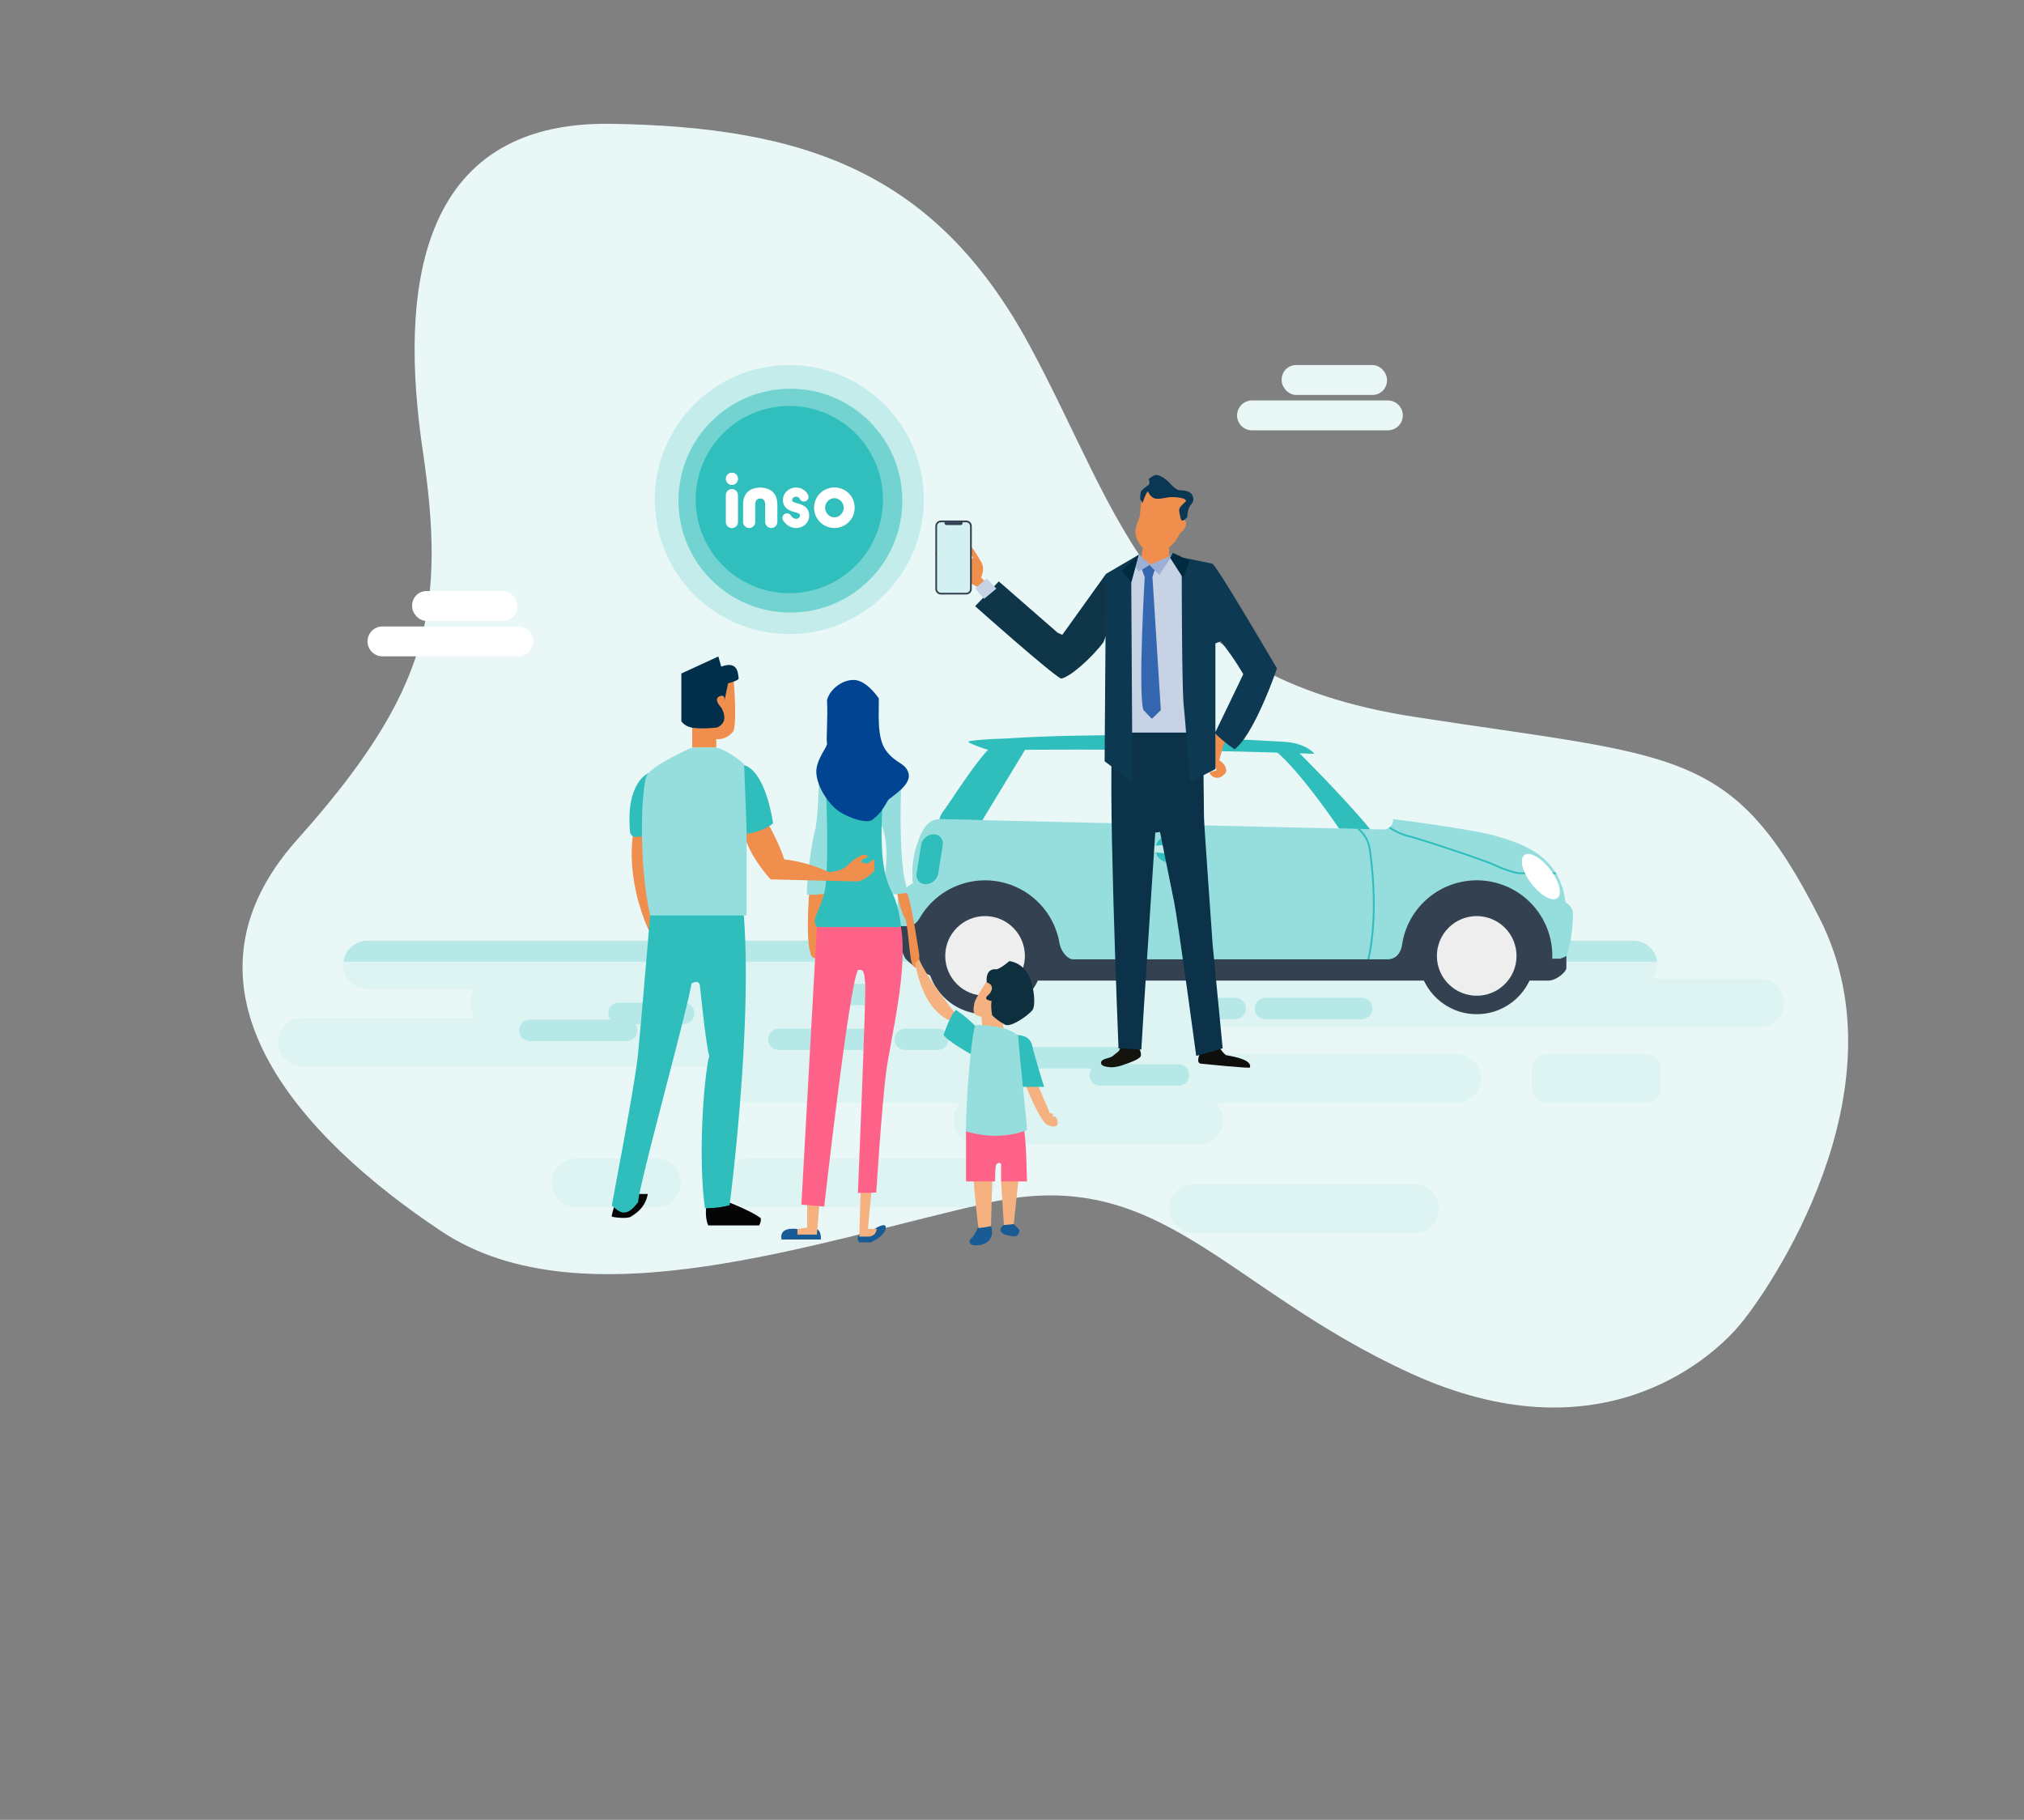 <svg xmlns="http://www.w3.org/2000/svg" width="940.366" height="845.513" viewBox="0 0 940.366 845.513">
  <rect x="0" y="0" width="940.366" height="845.513" fill="#808080" stroke="none"/>
  <g id="Group_2919" data-name="Group 2919" transform="translate(-687.776 -720.393)">
    <path id="Path_4461" data-name="Path 4461" d="M-8417,9968c-95,9-149-26-209,29s-135,144-214,139-168-33-149-124,6-128-40-186-79-131,0-175,142-56,220-8,125,105,241,60,135-62,210-13,66,162,62,183S-8322,9959-8417,9968Z" transform="translate(13616.5 -3065.594) rotate(30)" fill="#e9f8f7"/>
    <g id="Group_2661" data-name="Group 2661" transform="translate(-1886.379 -1478)" opacity="0.28">
      <path id="Path_2644" data-name="Path 2644" d="M362.006,352.639H316.965a4.952,4.952,0,0,0,0,9.9h45.041a4.952,4.952,0,0,0,0-9.9Z" transform="translate(2835.757 2301.183)" fill="#9ed8f7"/>
      <path id="Path_2645" data-name="Path 2645" d="M311.009,352.639h-7.737a4.952,4.952,0,0,0,0,9.9h7.737a4.952,4.952,0,0,0,0-9.9Z" transform="translate(2828.576 2301.183)" fill="#9ed8f7"/>
      <rect id="Rectangle_1301" data-name="Rectangle 1301" width="59.828" height="22.605" rx="6.67" transform="translate(3285.837 2688.06)" fill="#bfebea"/>
      <path id="Path_2646" data-name="Path 2646" d="M639.627,363.179H51.673a11.3,11.3,0,0,1-11.3-11.3h0a11.3,11.3,0,0,1,11.3-11.3H639.627a11.3,11.3,0,0,1,11.3,11.3h0A11.3,11.3,0,0,1,639.627,363.179Z" transform="translate(2693.298 2294.855)" fill="#bfebea"/>
      <path id="Path_2647" data-name="Path 2647" d="M678.24,374.736H90.286a11.3,11.3,0,0,1-11.3-11.3h0a11.3,11.3,0,0,1,11.3-11.3H678.24a11.3,11.3,0,0,1,11.3,11.3h0A11.3,11.3,0,0,1,678.24,374.736Z" transform="translate(2713.549 2300.917)" fill="#bfebea"/>
      <path id="Path_2648" data-name="Path 2648" d="M444.544,386.694H31.8a11.3,11.3,0,0,1-11.3-11.3h0a11.3,11.3,0,0,1,11.3-11.3H444.544a11.3,11.3,0,0,1,11.3,11.3h0A11.3,11.3,0,0,1,444.544,386.694Z" transform="translate(2682.878 2307.187)" fill="#bfebea"/>
      <path id="Path_2649" data-name="Path 2649" d="M496.558,397.73H168.051a11.3,11.3,0,0,1-11.3-11.3h0a11.3,11.3,0,0,1,11.3-11.3H496.558a11.3,11.3,0,0,1,11.3,11.3h0A11.3,11.3,0,0,1,496.558,397.73Z" transform="translate(2754.332 2312.975)" fill="#bfebea"/>
      <path id="Path_2650" data-name="Path 2650" d="M340.393,410.5H237.6a11.3,11.3,0,0,1-11.3-11.3h0a11.3,11.3,0,0,1,11.3-11.3h102.8a11.3,11.3,0,0,1,11.3,11.3h0A11.3,11.3,0,0,1,340.393,410.5Z" transform="translate(2790.802 2319.671)" fill="#bfebea"/>
      <path id="Path_2651" data-name="Path 2651" d="M270.69,429.568h-102.8a11.3,11.3,0,0,1-11.3-11.3h0a11.3,11.3,0,0,1,11.3-11.3h102.8a11.3,11.3,0,0,1,11.3,11.3h0A11.3,11.3,0,0,1,270.69,429.568Z" transform="translate(2754.247 2329.672)" fill="#bfebea"/>
      <path id="Path_2652" data-name="Path 2652" d="M152.463,429.568H115.239a11.3,11.3,0,0,1-11.3-11.3h0a11.3,11.3,0,0,1,11.3-11.3h37.224a11.3,11.3,0,0,1,11.3,11.3h0A11.3,11.3,0,0,1,152.463,429.568Z" transform="translate(2726.635 2329.672)" fill="#bfebea"/>
      <path id="Path_2653" data-name="Path 2653" d="M406.153,437.459h-102.8a11.3,11.3,0,0,1-11.3-11.3h0a11.3,11.3,0,0,1,11.3-11.3h102.8a11.3,11.3,0,0,1,11.3,11.3h0A11.3,11.3,0,0,1,406.153,437.459Z" transform="translate(2825.288 2333.811)" fill="#bfebea"/>
      <path id="Path_2654" data-name="Path 2654" d="M639.564,340.573H51.61A11.3,11.3,0,0,0,40.428,350.3H650.744A11.3,11.3,0,0,0,639.564,340.573Z" transform="translate(2693.329 2294.855)" fill="#30bebc"/>
      <path id="Path_2655" data-name="Path 2655" d="M143.94,364.676H98.9a4.953,4.953,0,0,0,0,9.906H143.94a4.953,4.953,0,0,0,0-9.906Z" transform="translate(2721.396 2307.495)" fill="#30bebc"/>
      <path id="Path_2656" data-name="Path 2656" d="M156.045,359.469H125.977a4.952,4.952,0,0,0,0,9.9h30.068a4.952,4.952,0,1,0,0-9.9Z" transform="translate(2735.597 2304.764)" fill="#30bebc"/>
      <path id="Path_2657" data-name="Path 2657" d="M219.758,367.384H174.717a4.952,4.952,0,0,0,0,9.9h45.041a4.952,4.952,0,0,0,0-9.9Z" transform="translate(2761.157 2308.915)" fill="#30bebc"/>
      <path id="Path_2658" data-name="Path 2658" d="M309.317,378.229h-36.7a4.952,4.952,0,0,0,0,9.9h36.7a4.952,4.952,0,0,0,0-9.9Z" transform="translate(2812.501 2314.603)" fill="#30bebc"/>
      <path id="Path_2659" data-name="Path 2659" d="M294.491,373.017H249.45a4.952,4.952,0,1,0,0,9.9h45.041a4.952,4.952,0,0,0,0-9.9Z" transform="translate(2800.349 2311.87)" fill="#30bebc"/>
      <path id="Path_2660" data-name="Path 2660" d="M228.374,367.384H213.251a4.952,4.952,0,0,0,0,9.9h15.122a4.952,4.952,0,1,0,0-9.9Z" transform="translate(2781.366 2308.915)" fill="#30bebc"/>
      <path id="Path_2661" data-name="Path 2661" d="M323.006,357.988h45.041a4.952,4.952,0,0,1,0,9.9H323.006a4.952,4.952,0,0,1,0-9.9Z" transform="translate(2838.925 2303.988)" fill="#30bebc"/>
      <path id="Path_2662" data-name="Path 2662" d="M304.1,357.988h15.124a4.952,4.952,0,0,1,0,9.9H304.1a4.952,4.952,0,0,1,0-9.9Z" transform="translate(2829.008 2303.988)" fill="#30bebc"/>
      <path id="Path_2663" data-name="Path 2663" d="M191.294,353.731h15.122a4.952,4.952,0,1,1,0,9.9H191.294a4.952,4.952,0,1,1,0-9.9Z" transform="translate(2769.85 2301.755)" fill="#30bebc"/>
    </g>
    <path id="Path_2806" data-name="Path 2806" d="M778.154,207.9s-1.647,2.513,0,3.861c2.321-.085,5.186,0,5.186,0s6.4-2.634,7.077-6.372-5.15.065-5.15.065Z" transform="translate(308.869 1085.859)" fill="#195c95"/>
    <path id="Path_4460" data-name="Path 4460" d="M778.611,192.558l-.674,20.895h4.129s3.791.146,3.959-3.676a19.305,19.305,0,0,1-4.044,0l1.77-18.652Z" transform="translate(309.048 1081.468)" fill="#f5b17f"/>
    <g id="Group_2670" data-name="Group 2670" transform="translate(1104.701 1062)">
      <g id="Group_2669" data-name="Group 2669" transform="translate(0)">
        <path id="Path_4019" data-name="Path 4019" d="M268.005,98.5s36.377,4.511,47.94,7.9,29.611,8.743,32.008,30.739c0,0,3.525,1.975,3.525,5.076s-.281,13.819-3.807,21.856H54.174l-15.017-13.89a17.55,17.55,0,0,1-1.481-5.711c-.107-2.75.212-9.941.635-10.68a23.962,23.962,0,0,1,6.662-5.5,39.492,39.492,0,0,1,.846-14.7c2.01-7.3,4.618-14.981,11.386-15.086Z" transform="translate(-37.656 -59.538)" fill="#96dedd"/>
        <path id="Path_4020" data-name="Path 4020" d="M343.664,113.391a32.758,32.758,0,0,1,4.289,13.435s3.525,1.975,3.525,5.076-.281,13.819-3.807,21.856H54.174l-15.017-13.89a17.55,17.55,0,0,1-1.481-5.711c-.107-2.75.212-9.941.635-10.68a23.962,23.962,0,0,1,6.662-5.5,36.431,36.431,0,0,1-.33-4.587Z" transform="translate(-37.656 -49.232)" fill="#96dedd"/>
        <g id="Group_2666" data-name="Group 2666" transform="translate(103.444 38.96)">
          <path id="Path_4021" data-name="Path 4021" d="M124.277,123.209c.173.276.34.56.506.846H107.507c-1.582,0-7.149-1.728-11.392-3.743-4.36-2.071-32.55-11.541-40.215-13.509a27.993,27.993,0,0,1-13.746-8.3h1.118a28.008,28.008,0,0,0,12.837,7.486c7.69,1.975,35.985,11.482,40.369,13.565s9.721,3.66,11.029,3.66Z" transform="translate(77.984 -98.498)" fill="#30bebc"/>
          <path id="Path_4022" data-name="Path 4022" d="M162.057,164.065c-1.717-6.562-6.252-25.13-6.137-37.793.13-14.426,1.567-22.969,8.656-27.773h1.616c-7.766,4.448-9.293,12.91-9.426,27.782-.115,12.707,4.5,31.458,6.164,37.785Z" transform="translate(-155.918 -98.498)" fill="#30bebc"/>
          <path id="Path_4023" data-name="Path 4023" d="M105.24,112.378c-1.184-7.944-8.574-12.059-13.184-13.88h2.122c4.706,2.193,10.8,6.4,11.9,13.755,1.063,7.122,4.034,31.266-.69,51.812h-.865C109.274,143.625,106.3,119.483,105.24,112.378Z" transform="translate(10.353 -98.498)" fill="#30bebc"/>
        </g>
        <path id="Path_4024" data-name="Path 4024" d="M43.033,136.58c1.3,0,3.9-.025,5.986-3.738l0,.068a35.063,35.063,0,0,1,65.064,12.147l.032-.071c.636,3.144,3.477,7.022,6.3,7.022h145.8c6.487,0,6.949-7.022,6.949-7.022l.029.1a35.088,35.088,0,0,1,69.773,5.332c0,.435-.041.858-.058,1.289h3.486a10.022,10.022,0,0,0,3.107-1.289V156.1c0,1.481-4.349,5.782-8.487,5.782H61.329s-8.352-1.907-13.352-5.656v.005s-5.049-3.372-5.966-5.276a26.408,26.408,0,0,1-2.044-6.557c-.142-1.411-.533-7.814-.533-7.814Z" transform="translate(-38.677 -47.905)" fill="#334150"/>
        <g id="Group_2667" data-name="Group 2667" transform="translate(13.671 75.44)">
          <ellipse id="Ellipse_248" data-name="Ellipse 248" cx="27.073" cy="27.073" rx="27.073" ry="27.073" transform="translate(228.425)" fill="#334150"/>
          <circle id="Ellipse_249" data-name="Ellipse 249" cx="18.503" cy="18.503" r="18.503" transform="translate(255.497 53.239) rotate(-135)" fill="#eee"/>
          <ellipse id="Ellipse_250" data-name="Ellipse 250" cx="27.073" cy="27.073" rx="27.073" ry="27.073" transform="translate(0)" fill="#334150"/>
          <circle id="Ellipse_251" data-name="Ellipse 251" cx="18.503" cy="18.503" r="18.503" transform="translate(27.073 53.239) rotate(-135)" fill="#eee"/>
        </g>
        <path id="Path_4025" data-name="Path 4025" d="M43.483,118.593c3.272,5.812,8.859,10.523,12.479,10.523s3.905-4.711.635-10.523S47.738,108.07,44.117,108.07,40.214,112.782,43.483,118.593Z" transform="translate(248.942 -52.914)" fill="#fff"/>
        <path id="Path_4026" data-name="Path 4026" d="M297.789,113.2s.14,4.794-4.8,4.794S86.989,113.2,86.989,113.2a10.693,10.693,0,0,1,2.257-4.3c1.973-2.538,18.47-28.271,22.137-29.117s58.235-2.538,72.194-2.538,69.091,1.69,72.758,2.819S284.676,99.1,297.789,113.2Z" transform="translate(-67.44 -74.244)" fill="#e9f8f7"/>
        <g id="Group_2668" data-name="Group 2668" transform="translate(19.549 4.307)">
          <path id="Path_4027" data-name="Path 4027" d="M152.737,114.679l4.8-36.661,6.345.882,3.706,36.13C162.607,114.911,157.646,114.794,152.737,114.679Z" transform="translate(-68.03 -78.018)" fill="#30bebc"/>
          <path id="Path_4028" data-name="Path 4028" d="M124.855,116.456c-5.491-8.01-21.3-30.362-31.562-37.6l11.633,1.058s21.731,21.555,34.384,36.866C135.805,116.7,130.88,116.591,124.855,116.456Z" transform="translate(60.824 -77.441)" fill="#30bebc"/>
          <path id="Path_4029" data-name="Path 4029" d="M189.684,108.221c1.973-2.538,18.47-28.271,22.137-29.117,1.044-.242,6.225-.552,13.416-.871l3.046.306L207.395,113l-19.968-.474A10.693,10.693,0,0,1,189.684,108.221Z" transform="translate(-187.427 -77.869)" fill="#30bebc"/>
        </g>
        <path id="Path_4030" data-name="Path 4030" d="M269.427,84.086s-3.592-5.046-14.59-5.609-56.4-3.384-87.563-2.961-40.116,1.55-43.358,1.55-15.3.777-15.3,1.411,7.235,3.279,9.257,3.755S177.849,80.873,269.427,84.086Z" transform="translate(-75.672 -75.473)" fill="#30bebc"/>
        <ellipse id="Ellipse_252" data-name="Ellipse 252" cx="6.134" cy="6.134" rx="6.134" ry="6.134" transform="translate(119.943 46.749)" fill="#30bebc"/>
        <ellipse id="Ellipse_253" data-name="Ellipse 253" cx="10.787" cy="1.904" rx="10.787" ry="1.904" transform="translate(115.29 50.98)" fill="#bfebea"/>
        <path id="Path_4031" data-name="Path 4031" d="M210.7,120.828a4.185,4.185,0,0,0,4.232,5.022h0a6.1,6.1,0,0,0,5.812-5.022l2.066-13.142a4.185,4.185,0,0,0-4.232-5.022h0a6.1,6.1,0,0,0-5.81,5.022Z" transform="translate(-201.745 -56.655)" fill="#30bebc"/>
      </g>
    </g>
    <g id="Group_2804" data-name="Group 2804" transform="translate(-72 -3)">
      <circle id="Ellipse_277" data-name="Ellipse 277" cx="43.5" cy="43.5" r="43.5" transform="translate(1083 912)" fill="#30bebc"/>
      <circle id="Ellipse_278" data-name="Ellipse 278" cx="52" cy="52" r="52" transform="translate(1075 904)" fill="#30bebc" opacity="0.55"/>
      <circle id="Ellipse_279" data-name="Ellipse 279" cx="62.5" cy="62.5" r="62.5" transform="translate(1064 893)" fill="#30bebc" opacity="0.21"/>
      <g id="Group_2280" data-name="Group 2280" transform="translate(1097 943)">
        <path id="Path_2765" data-name="Path 2765" d="M427.35,109.585v12.879a2.7,2.7,0,0,1-.366,1.2,2.935,2.935,0,0,1-1.021,1.022,2.832,2.832,0,0,1-2.842.017,2.919,2.919,0,0,1-1.4-2.257V109.585a2.756,2.756,0,0,1,.366-1.194,3.02,3.02,0,0,1,1.038-1.038,2.666,2.666,0,0,1,1.172-.366h.462a2.763,2.763,0,0,1,1.208.366,2.883,2.883,0,0,1,1.021,1.038A2.768,2.768,0,0,1,427.35,109.585Z" transform="translate(-421.715 -99.342)" fill="#fff"/>
        <path id="Path_2766" data-name="Path 2766" d="M496.7,100.875h-.318q-7.8.388-7.8,8.1V116.8a2.915,2.915,0,0,0,1.413,2.485,2.832,2.832,0,0,0,2.842-.017,2.935,2.935,0,0,0,1.021-1.022,2.776,2.776,0,0,0,.375-1.446v-7.824q0-2.913,2.154-3h.318q2.153.088,2.154,3V116.8a2.915,2.915,0,0,0,1.413,2.485,2.832,2.832,0,0,0,2.842-.017,2.935,2.935,0,0,0,1.021-1.022,2.776,2.776,0,0,0,.375-1.446v-7.824Q504.5,101.264,496.7,100.875Z" transform="translate(-480.565 -93.962)" fill="#fff"/>
        <path id="Path_2767" data-name="Path 2767" d="M651.768,109.6l-.005,0a11.315,11.315,0,0,0-3.477-1.464,8.072,8.072,0,0,1-2.079-.757.89.89,0,0,1-.289-.787,1.289,1.289,0,0,1,.491-1.026,1.922,1.922,0,0,1,1.322-.478,2.038,2.038,0,0,1,1.052.273,1.56,1.56,0,0,1,.636.7l.005.011a2.128,2.128,0,0,0,2.816,1.046,2.115,2.115,0,0,0,1.054-2.837,5.731,5.731,0,0,0-2.24-2.518,6.266,6.266,0,0,0-3.325-.936,6.054,6.054,0,0,0-4.286,1.67,5.453,5.453,0,0,0-1.807,4.1,4.885,4.885,0,0,0,2.043,4.2,10.817,10.817,0,0,0,3.469,1.467,6.829,6.829,0,0,1,2.062.762l.007.005a.908.908,0,0,1,.325.822,1.274,1.274,0,0,1-.5,1.021l-.011.01a1.867,1.867,0,0,1-1.3.474,2.344,2.344,0,0,1-1.352-.479l-.014-.01a3.421,3.421,0,0,1-1.029-1.038,2.077,2.077,0,0,0-1.323-.957,2.112,2.112,0,0,0-1.612.251l-.021.013a2.121,2.121,0,0,0-.924,1.324,2.083,2.083,0,0,0,.253,1.606,7.819,7.819,0,0,0,2.319,2.388,6.592,6.592,0,0,0,3.7,1.166,6.094,6.094,0,0,0,4.288-1.672,5.474,5.474,0,0,0,1.789-4.1A4.984,4.984,0,0,0,651.768,109.6Z" transform="translate(-615.085 -93.913)" fill="#fff"/>
        <path id="Path_2768" data-name="Path 2768" d="M426.972,47.436a2.934,2.934,0,0,1-1.022,1.022,2.829,2.829,0,0,1-2.843.017,2.913,2.913,0,0,1-1.413-2.486,2.8,2.8,0,0,1,.375-1.43,3.031,3.031,0,0,1,1.039-1.039,2.713,2.713,0,0,1,1.413-.375,2.806,2.806,0,0,1,1.43.375,2.9,2.9,0,0,1,1.022,1.039,2.949,2.949,0,0,1,0,2.878Z" transform="translate(-421.694 -43.145)" fill="#fff"/>
        <path id="Path_2769" data-name="Path 2769" d="M769.091,118.169a9.316,9.316,0,0,1-3.466-3.374,9.413,9.413,0,0,1,1.524-11.561,9.379,9.379,0,0,1,3.033-1.97,9.563,9.563,0,0,1,7.109,0,9.011,9.011,0,0,1,3.033,1.952,9.356,9.356,0,0,1,2.07,3.015,9.715,9.715,0,0,1,.016,7.468,9.364,9.364,0,0,1-5.119,5,9.17,9.17,0,0,1-3.562.7A9.282,9.282,0,0,1,769.091,118.169Zm1.637-5.053a4.092,4.092,0,0,0,6.018,0,4.36,4.36,0,0,0,1.284-3.151,4.287,4.287,0,0,0-.594-2.21,4.53,4.53,0,0,0-1.589-1.61,4.014,4.014,0,0,0-4.221,0,4.526,4.526,0,0,0-1.589,1.61,4.285,4.285,0,0,0-.594,2.21A4.359,4.359,0,0,0,770.728,113.117Z" transform="translate(-723.293 -93.701)" fill="#fff"/>
      </g>
    </g>
    <g id="Group_2282" data-name="Group 2282" transform="translate(1122.342 941.087)">
      <path id="Path_2771" data-name="Path 2771" d="M880.952-2.644l15.867-.816-.981,5.884-13.26,2.2Z" transform="translate(-786.44 39.655)" fill="#7a8ca7"/>
      <path id="Path_2772" data-name="Path 2772" d="M895.046-6.627V2.3L881.023,6.22l2.144-12.847Z" transform="translate(-786.415 38.553)" fill="#f08e4d"/>
      <path id="Path_2773" data-name="Path 2773" d="M882.93-21.365a42.129,42.129,0,0,0-.907,6.662c-.127,3.234-1.938,5.3-2.2,8.8s2.718,8.15,5.175,8.668,8.777.647,9.369,0,3.827-3.493,4.214-4.269S900.654-5,900.654-5s4.53-3.384,1.9-6.185c-1.293-.259-.6-1.577-.6-1.577l2.2-7.246v-2.457s-6.209-1.682-6.6-1.682h-7.374L886.94-25.57l-2.975,1.422Z" transform="translate(-786.838 31.96)" fill="#f08e4d"/>
      <path id="Path_2774" data-name="Path 2774" d="M885.387,167.608s1.424,2.071,1.035,3.881-7.742,3.971-8.26,4.23a18.064,18.064,0,0,1-5.429,1.074c-1.448-.129-5.027-.3-4.768-2.239s3.967-1.771,5.519-3.066,2.718-2.2,2.718-2.2l1.96-4.01Z" transform="translate(-790.964 98.386)" fill="#15130e"/>
      <path id="Path_2775" data-name="Path 2775" d="M902.454,169.808s-2.457,5.044.259,5.3,20.829,2.111,22.769,1.832c1.035-3.513-6.453-4.943-11.255-5.832-3.363-3.1-3.881-5.832-3.881-5.832Z" transform="translate(-779.311 98.386)" fill="#0e0f0d"/>
      <path id="Path_2776" data-name="Path 2776" d="M874.553,4.907l5.954-3.555L891.37,2.385l8.28-5.24s9.833,16.3,9.962,18.758-1.327,53.3-.793,54.077,0,11.773,0,11.773L901.2,82.787H877.269Z" transform="translate(-788.667 39.866)" fill="#c7d3e5"/>
      <path id="Path_2777" data-name="Path 2777" d="M835.55,7.26l-11,11.514S858.836,49.3,864.4,52.409c3.881-.388,14.359-9.573,19.793-16.946L891.308,16.7,885.357,3.767,865.045,32.1l-2.2-1.034Z" transform="translate(-806.069 42.171)" fill="#0f3549"/>
      <path id="Path_2778" data-name="Path 2778" d="M882.115,2.853l1.294,3.493s-3.1,53.042-.647,61.71c3.363,3.622,4.01,4.14,4.01,4.14l4.14-4.01-3.9-61.954,1.445-4.28L885.781.568Z" transform="translate(-786.139 41.057)" fill="#3467b0"/>
      <path id="Path_2779" data-name="Path 2779" d="M895.237-2.663l-6.06,9.211L884.629,1.8Z" transform="translate(-785.16 39.933)" fill="#9bb0d4"/>
      <path id="Path_2780" data-name="Path 2780" d="M873.157,58.468h41.01s.259,34.671.388,39.587,4.01,58.474,4.01,58.863,4.658,48.255,4.658,48.255l-12.29,3.493s-8.28-61.579-10.221-71.282-6.6-32.731-6.6-32.731l-2.2.259s-6.469,98.322-6.469,100.779c-6.6-.388-10.608-.518-10.608-.518s-5.563-135.32-2.329-146.7" transform="translate(-789.73 61.209)" fill="#0b3248"/>
      <path id="Path_2781" data-name="Path 2781" d="M885.05-2.855,869.825,6.071l-.647,87.065,12.937,9.7-.549-92.887Z" transform="translate(-790.538 39.866)" fill="#0d3851"/>
      <path id="Path_2782" data-name="Path 2782" d="M905.984,66.145s5.779,2.847,6.813,5.434.173,3.018-1.034,4.14l-.038.034a3.945,3.945,0,0,1-5.983-.768l-.363-.559a14.39,14.39,0,0,1,2.932-.948c.949-.086-.258-1.984-.258-1.984s-2.5-2.069-3.02-3.191S905.984,66.145,905.984,66.145Z" transform="translate(-778.096 63.881)" fill="#f08e4d"/>
      <path id="Path_2783" data-name="Path 2783" d="M913.757,61.518c-.74-.417-3.274,9.786-3.274,9.786l-6.99,1.035s.388-6.728,1.035-6.987,4.554-6.469,4.554-6.469Z" transform="translate(-778.594 61.354)" fill="#f08e4d"/>
      <path id="Path_2784" data-name="Path 2784" d="M896.675-1.8S908.181.535,909.992.985s30.013,48.64,30.013,48.64-10.22,30.207-19.664,37.581a67.881,67.881,0,0,1-9.184-7.5s12.03-24.839,13.195-27.426a131.808,131.808,0,0,0-10.478-15.265l-2.459.969V96.392l-11.9,6.08s-1.924-26.908-2.838-35.706-.914-65.525-.914-65.525Z" transform="translate(-781.286 40.233)" fill="#0d3952"/>
      <path id="Path_2785" data-name="Path 2785" d="M881.349-2.855l5.366,4.463-5.345,3.3-1.561-2.1Z" transform="translate(-786.837 39.866)" fill="#9bb0d4"/>
      <path id="Path_2786" data-name="Path 2786" d="M830.857,14.1s-8.28-4.83-10.694-5.693c0,0-6.211-1.9-7.331-2.716s-.173-1.681.431-1.767a63.966,63.966,0,0,1,6.6,1.508c.475.129-2.975-2.673-4.14-3.32A28.574,28.574,0,0,1,811.279-.6c-.561-.647-.6-1.424,0-1.51S813-2.89,816.67-.258s4.614,3.234,4.614,3.234-2.545-3.32-3.149-3.838-3.493-3.45-3.967-4.054.3-2.2,1.51-1.467a67.921,67.921,0,0,1,7.46,7.029c-.992-2.716-5.089-7.331-4.183-7.848s.771-.646,1.9.431,4.972,6.8,5.791,7.141,1.672.406,1.672.061-1.941-3.148-2.114-3.708-.431-3.018.949-1.9,3.234,4.442,4.011,5.691,2.027,2.933,1.833,5.218a11.737,11.737,0,0,1-.927,3.795L835.5,12.4l-4.431,1.7" transform="translate(-810.842 38.218)" fill="#f08e4d"/>
      <path id="Path_2787" data-name="Path 2787" d="M828.736,14.808l-4.183-4.83,5.39-4.657,4.485,4.744Z" transform="translate(-806.069 42.711)" fill="#c7d3e5"/>
      <path id="Path_2788" data-name="Path 2788" d="M885.054-22.756s1.185,3.622,4.55,3.493,4.269-.906,7.5-.776,5.95.906,5.562,1.81-3.363,2.588-3.1,4.528.647,4.14,1.294,4.528,2.458-1.552,2.458-1.552.129-3.572,1.294-5.214,1.811-2.032,1.422-3.842a3.6,3.6,0,0,0-2.716-2.975c-1.422-.518-3.752-.388-4.4-.647A12.047,12.047,0,0,1,895.6-26.12a16.379,16.379,0,0,0-4.833-3.752c-1.552-.647-2.458-.518-3.234,0s-2.328,1.165-2.069,1.682.605,2.069-.41,2.716-3.212,2.329-3.342,3.1-.518,3.235,0,3.752a3.851,3.851,0,0,1,.775,1.424S884.128-22.11,885.054-22.756Z" transform="translate(-786.266 30.31)" fill="#0a3854"/>
      <path id="Path_2790" data-name="Path 2790" d="M893.062-3.461,900.824.156l-2.967,8.15-6.109-9.528Z" transform="translate(-782.682 39.655)" fill="#002a3f"/>
      <path id="Path_2791" data-name="Path 2791" d="M883-2.855l-7.936,7.35,4.453,5.458L882.355-.482Z" transform="translate(-788.489 39.866)" fill="#002a3f"/>
    </g>
    <path id="Path_2796" data-name="Path 2796" d="M794.869,89.319H791s1.335,8.21,3.869,12.085c1.355,4.55,1.86,17.862,3.04,20.726s3.37,1.685,3.37,1.685v-5.729s-3.772-25.61-5.762-28.9" transform="translate(313.595 1045.988)" fill="#f08e4d"/>
    <path id="Path_2797" data-name="Path 2797" d="M795.3,55.428s-1.449,39.863,3.657,47.726c-2.533.9-10.172,1.123-10.172,1.123L787.438,98.1s3.14-16.065-1.127-25.95-1.794-22.45-1.794-22.45l9.661-1.366Z" transform="translate(311.09 1031.769)" fill="#96dedd"/>
    <path id="Path_2798" data-name="Path 2798" d="M758.579,205.126s-7.18-1.291-7.517,3.343l.085,1.517h18.282s.464-3.5-1.622-4.741S767.022,208.356,758.579,205.126Z" transform="translate(299.693 1086.283)" fill="#195c95"/>
    <path id="Path_2799" data-name="Path 2799" d="M761.17,194.917v13.031l-4.532.674v2.584h9.026l1.093-13.229Z" transform="translate(301.635 1082.787)" fill="#f5b17f"/>
    <path id="Path_2800" data-name="Path 2800" d="M760.933,90.034s-2.724,31.848,2.513,31.679c6.25-11.627,12.484-23.479,12.484-23.479L774.75,84.81l-9.268-1.685Z" transform="translate(302.883 1043.878)" fill="#f08e4d"/>
    <path id="Path_2801" data-name="Path 2801" d="M765.6,49.346s-.534,20.428-2.037,25.315-3.692,22.468-3.692,29.264c4.887.225,16.177-.954,16.177-.954l-6.4-52.743Z" transform="translate(302.762 1032.121)" fill="#96dedd"/>
    <path id="Path_2802" data-name="Path 2802" d="M765.189,103.32,758,232.285l10.616.9s11.332-101.328,15.636-109.866c2.731-.674,2.956,1.124,3.405,6.291s-3.405,97.285-3.405,97.285l8.534-.225s2.51-39.768,4.532-55.5,10.334-47.631,6.964-67.852S765.189,103.32,765.189,103.32Z" transform="translate(302.108 1047.779)" fill="#ff6289"/>
    <path id="Path_2803" data-name="Path 2803" d="M767.852,58.137s1.8,39.094-1.123,48.53-5.617,11.008-3.146,14.6h39.094s-.674-8.537-3.594-14.829-7.414-13.706-4.494-48.3S767.852,58.137,767.852,58.137Z" transform="translate(303.715 1029.829)" fill="#30bebc"/>
    <path id="Path_2804" data-name="Path 2804" d="M763.333,49.346" transform="translate(303.965 1032.121)" fill="#004492"/>
    <path id="Path_2805" data-name="Path 2805" d="M792.159,24.372s-5.617-8.539-11.684-8.539S769.017,21,768.117,25.269c.45,8.088-.449,18.649,0,20s-4.493,6.74-4.942,12.356,3.819,13.257,8.312,17.525,15.054,7.865,17.75,5.617,3.6-2.7,7.414-9.324c5.617-4.156,10.784-8.2,9.211-12.693s-5.841-4.028-10.334-10.1S792.382,30.662,792.159,24.372Z" transform="translate(303.898 1020.457)" fill="#004492"/>
    <g id="Group_2660" data-name="Group 2660" transform="translate(511.609 -1)">
      <path id="Path_2792" data-name="Path 2792" d="M739.585,16.278s1.685,18.367,0,23.928a9.067,9.067,0,0,1-8.088,3.876,22.662,22.662,0,0,1,0,3.876H720.375V33.128l5.561-16.851,10.11-2.528Z" transform="translate(-222.596 1020.732)" fill="#f08e4d"/>
      <path id="Path_2793" data-name="Path 2793" d="M735.161,12.468,733.813,7.75l-17.188,7.92V37.744s1.011,2.191,4.718,3.033c4.213.843,11.8,0,11.8,0s2.865-1.011,3.37-3.707-1.348-5.561-1.348-5.561-3.876-3.876-.842-5.224,2.278,2.191,2.278,2.191l1.766-8.257s5.224-1.348,4.887-2.359S743.586,9.267,735.161,12.468Z" transform="translate(-223.901 1018.644)" fill="#002f4b"/>
      <path id="Path_2794" data-name="Path 2794" d="M700.168,70.655s-3.888,19.839,7.324,44.8c5.82-9.583,8.347-12.953,8.347-12.953L711.8,70.655l-7.476-6.409Z" transform="translate(-229.856 1038.307)" fill="#f08e4d"/>
      <path id="Path_2795" data-name="Path 2795" d="M707.629,47.931S696.622,52.18,699.093,76c1.123,1.123.674,2.359,7.189,1.011s1.8-29.076,1.8-29.076" transform="translate(-230.129 1032.629)" fill="#30bebc"/>
      <path id="Path_2808" data-name="Path 2808" d="M750.212,67.414s4.962,9.167,6.871,15.458a68.364,68.364,0,0,1,20.783,5.953c5.167-.561,7.189-1.685,8.987-3.482s5.953-5.28,8.2-4.381-1.348,1.685-1.348,1.685l-1.123,1.573,3.21.674,2.294-1.573.9-.449v5.279s-4.494,4.943-8.2,4.943-39.991-.9-39.991-.9-11.458-12.132-12.92-23.815,7.751-1.685,7.751-1.685Z" transform="translate(-216.56 1037.773)" fill="#f08e4d"/>
      <path id="Path_2809" data-name="Path 2809" d="M738.124,45.167s9.661-.337,14.154,27.073c-2.022,2.022-8.425,4.83-14.154,5.055C734.866,64.714,738.124,45.167,738.124,45.167Z" transform="translate(-216.923 1031.667)" fill="#30bebc"/>
      <path id="Path_2810" data-name="Path 2810" d="M734.515,195.794s11.684,4.493,16.065,7.863a5.209,5.209,0,0,1-.786,3.37H726.2s-1.685-3.033-.9-8.986S734.515,195.794,734.515,195.794Z" transform="translate(-220.953 1083.696)" fill="#050505"/>
      <path id="Path_2811" data-name="Path 2811" d="M693.8,198.655s-1.4,4.633-1.123,4.887c.532.252,7.1,1.18,8.874,0s6.655-3.876,7.835-10.532c-2.106-.084-8.373,0-8.373,0Z" transform="translate(-232.25 1083.111)" fill="#050505"/>
      <path id="Path_2812" data-name="Path 2812" d="M710.472,98s-4.325,51.451-5.673,64.707-10.11,58.865-12.132,70.1c2.92,2.247,6.178,6.74,12.244-1.685.168-7.246,22.411-87.286,24.77-101.441,1.18-.843,3.539-1.517,3.876.843s2.7,26.793,4.381,32.859c-2.022,6.74-5.561,44.149-2.022,70.6a41.913,41.913,0,0,0,11.458-1.348S758.047,151.476,754,98c-16.851-5.392-39.993-3.6-39.993-3.6Z" transform="translate(-232.24 1048.705)" fill="#30bebc"/>
      <path id="Path_2813" data-name="Path 2813" d="M726.406,39.125s-18.2,7.751-21.232,13.144c-2.359,6.235-3.876,40.273,1.685,64.875h44.823V80.072c0-4.718-1.18-33.2-1.18-33.2s-6.4-6.066-12.975-7.751Z" transform="translate(-228.627 1029.564)" fill="#96dedd"/>
    </g>
    <g id="Group_2284" data-name="Group 2284" transform="translate(1113.012 1166.153)">
      <path id="Path_2814" data-name="Path 2814" d="M823.45,119.685s-5.67,8.513-5.782,10.423-1.8,5.279,3.37,6.066c.224,3.033.337,5.616.337,5.616h9.885l-.674-5.841-1.236-15.391Z" transform="translate(-790.257 -109.55)" fill="#f5b17f"/>
      <path id="Path_2815" data-name="Path 2815" d="M822,122.635s-1.123-6.74,4.606-6.066c3.033-1.123,5.616-3.819,5.953-3.819a11.753,11.753,0,0,1,8.425,5.841c3.033,5.168,3.82,14.717,2.247,16.851s-9.773,8.2-12.695,6.854a27.377,27.377,0,0,1-6.066-4.381s-.786-4.381-.224-6.628c-2.921-.562-3.258-1.348-1.573-2.808S825.706,123.871,822,122.635Z" transform="translate(-788.747 -111.964)" fill="#0e2f3e"/>
      <path id="Path_2816" data-name="Path 2816" d="M815.327,136.563s-12.691-15.859-16.284-24.4a12.522,12.522,0,0,1-1.8,1.685s2.7,21.287,16.4,26.848,2.247-1.8,2.247-1.8Z" transform="translate(-797.244 -112.167)" fill="#f5b17f"/>
      <path id="Path_2817" data-name="Path 2817" d="M820.91,150.815s-12.792-7.077-13.916-9.773c2.135-5.616,3.932-10,5.843-11.458,2.92,2.022,9.436,6.965,11.121,10.616A57.185,57.185,0,0,0,820.91,150.815Z" transform="translate(-793.85 -106.105)" fill="#30bebc"/>
      <path id="Path_2818" data-name="Path 2818" d="M835.328,156.341s6.74,17.074,10.222,18.311,2.808.674,2.808-.674-6.964-16.514-7.975-19.322S835.328,156.341,835.328,156.341Z" transform="translate(-783.989 -97.7)" fill="#f5b17f"/>
      <path id="Path_2819" data-name="Path 2819" d="M831.911,138.257s6.4-.674,7.639,4.943,5.5,19.1,5.5,19.1H834.832Z" transform="translate(-785.178 -103.095)" fill="#30bebc"/>
      <path id="Path_2820" data-name="Path 2820" d="M819.993,204.77s-1.655,4.016-3.172,5.364-.842,2.7.506,3.118a9.535,9.535,0,0,0,6.572-1.1c1.77-1.263,3.37-3.791,2.022-7.666S819.993,204.77,819.993,204.77Z" transform="translate(-790.731 -80.609)" fill="#195c95"/>
      <path id="Path_2821" data-name="Path 2821" d="M817.348,188.919s1.854,20.474,2.276,22.074a53.621,53.621,0,0,0,5.813-.926l.59-23.254Z" transform="translate(-790.247 -86.186)" fill="#f5b17f"/>
      <path id="Path_2822" data-name="Path 2822" d="M826.827,189.029l1.292,20.249h4.55l2.275-21.653Z" transform="translate(-786.947 -85.904)" fill="#f5b17f"/>
      <path id="Path_2823" data-name="Path 2823" d="M814.733,171.6v24.152h13.5s-.016-7.528.666-8.088,2.143-.9,2.143.337v7.751h12.019s-.337-21.12-1.572-25.276-23.269-1.011-23.269-1.011Z" transform="translate(-791.157 -92.623)" fill="#ff6289"/>
      <path id="Path_2824" data-name="Path 2824" d="M819.018,134.812s14.38-.418,19.884,4.862c1.011,12.807,4.156,40.665,4.156,43.924-6.852,2.584-16.625,4.044-28.309.562C814.525,175.847,816.547,142.981,819.018,134.812Z" transform="translate(-791.157 -104.288)" fill="#96dedd"/>
      <path id="Path_2825" data-name="Path 2825" d="M842.994,165.25h2.247v1.91s.449-1.348,1.46,0,1.453,4.067-.958,4.168" transform="translate(-781.32 -93.691)" fill="#f5b17f"/>
      <path id="Path_2826" data-name="Path 2826" d="M828.2,203.791s-2.416,1.432-1.292,3.2,6.347,2.274,7.1,1.937,2.022-2.359,1.011-3.37-2.232-2.169-2.232-2.169Z" transform="translate(-787.024 -80.416)" fill="#195c95"/>
    </g>
    <g id="Group_2805" data-name="Group 2805" transform="translate(11502.364 -8693.762)">
      <path id="Path_2828" data-name="Path 2828" d="M2.619,0h11.7a2.619,2.619,0,0,1,2.619,2.619V31.749a2.619,2.619,0,0,1-2.619,2.619H2.619A2.619,2.619,0,0,1,0,31.749V2.619A2.619,2.619,0,0,1,2.619,0Z" transform="translate(-10380.022 9656)" fill="#334150"/>
      <path id="Path_2829" data-name="Path 2829" d="M1.816,0h11.7A1.816,1.816,0,0,1,15.33,1.816V30.947a1.816,1.816,0,0,1-1.816,1.816H1.816A1.816,1.816,0,0,1,0,30.947V1.816A1.816,1.816,0,0,1,1.816,0Z" transform="translate(-10379.219 9656.803)" fill="#d3f1f1"/>
      <path id="Path_3" data-name="Path 3" d="M3150.891-749.47v.215a.941.941,0,0,1-.938.938h-6.535a.94.94,0,0,1-.937-.938v-.215a.942.942,0,0,1,.01-.135h8.391A.942.942,0,0,1,3150.891-749.47Z" transform="translate(-13518.24 10406.407)" fill="#334150"/>
    </g>
    <g id="Group_2806" data-name="Group 2806" transform="translate(229 692.069)">
      <g id="Group_2798" data-name="Group 2798" transform="translate(1033.537 197.931)">
        <path id="Path_2641" data-name="Path 2641" d="M141.226,176.873H78.113a6.939,6.939,0,0,1-6.939-6.94h0a6.939,6.939,0,0,1,6.939-6.939h63.113a6.939,6.939,0,0,1,6.939,6.939h0A6.939,6.939,0,0,1,141.226,176.873Z" transform="translate(-71.174 -146.546)" fill="#e9f8f7"/>
        <rect id="Rectangle_1300" data-name="Rectangle 1300" width="48.923" height="13.879" rx="6.67" transform="translate(20.716)" fill="#e9f8f7"/>
      </g>
    </g>
    <g id="Group_2807" data-name="Group 2807" transform="translate(-175 797.069)">
      <g id="Group_2798-2" data-name="Group 2798" transform="translate(1033.537 197.931)">
        <path id="Path_2641-2" data-name="Path 2641" d="M141.226,176.873H78.113a6.939,6.939,0,0,1-6.939-6.94h0a6.939,6.939,0,0,1,6.939-6.939h63.113a6.939,6.939,0,0,1,6.939,6.939h0A6.939,6.939,0,0,1,141.226,176.873Z" transform="translate(-71.174 -146.546)" fill="#fff"/>
        <rect id="Rectangle_1300-2" data-name="Rectangle 1300" width="48.923" height="13.879" rx="6.67" transform="translate(20.716)" fill="#fff"/>
      </g>
    </g>
  </g>
</svg>
